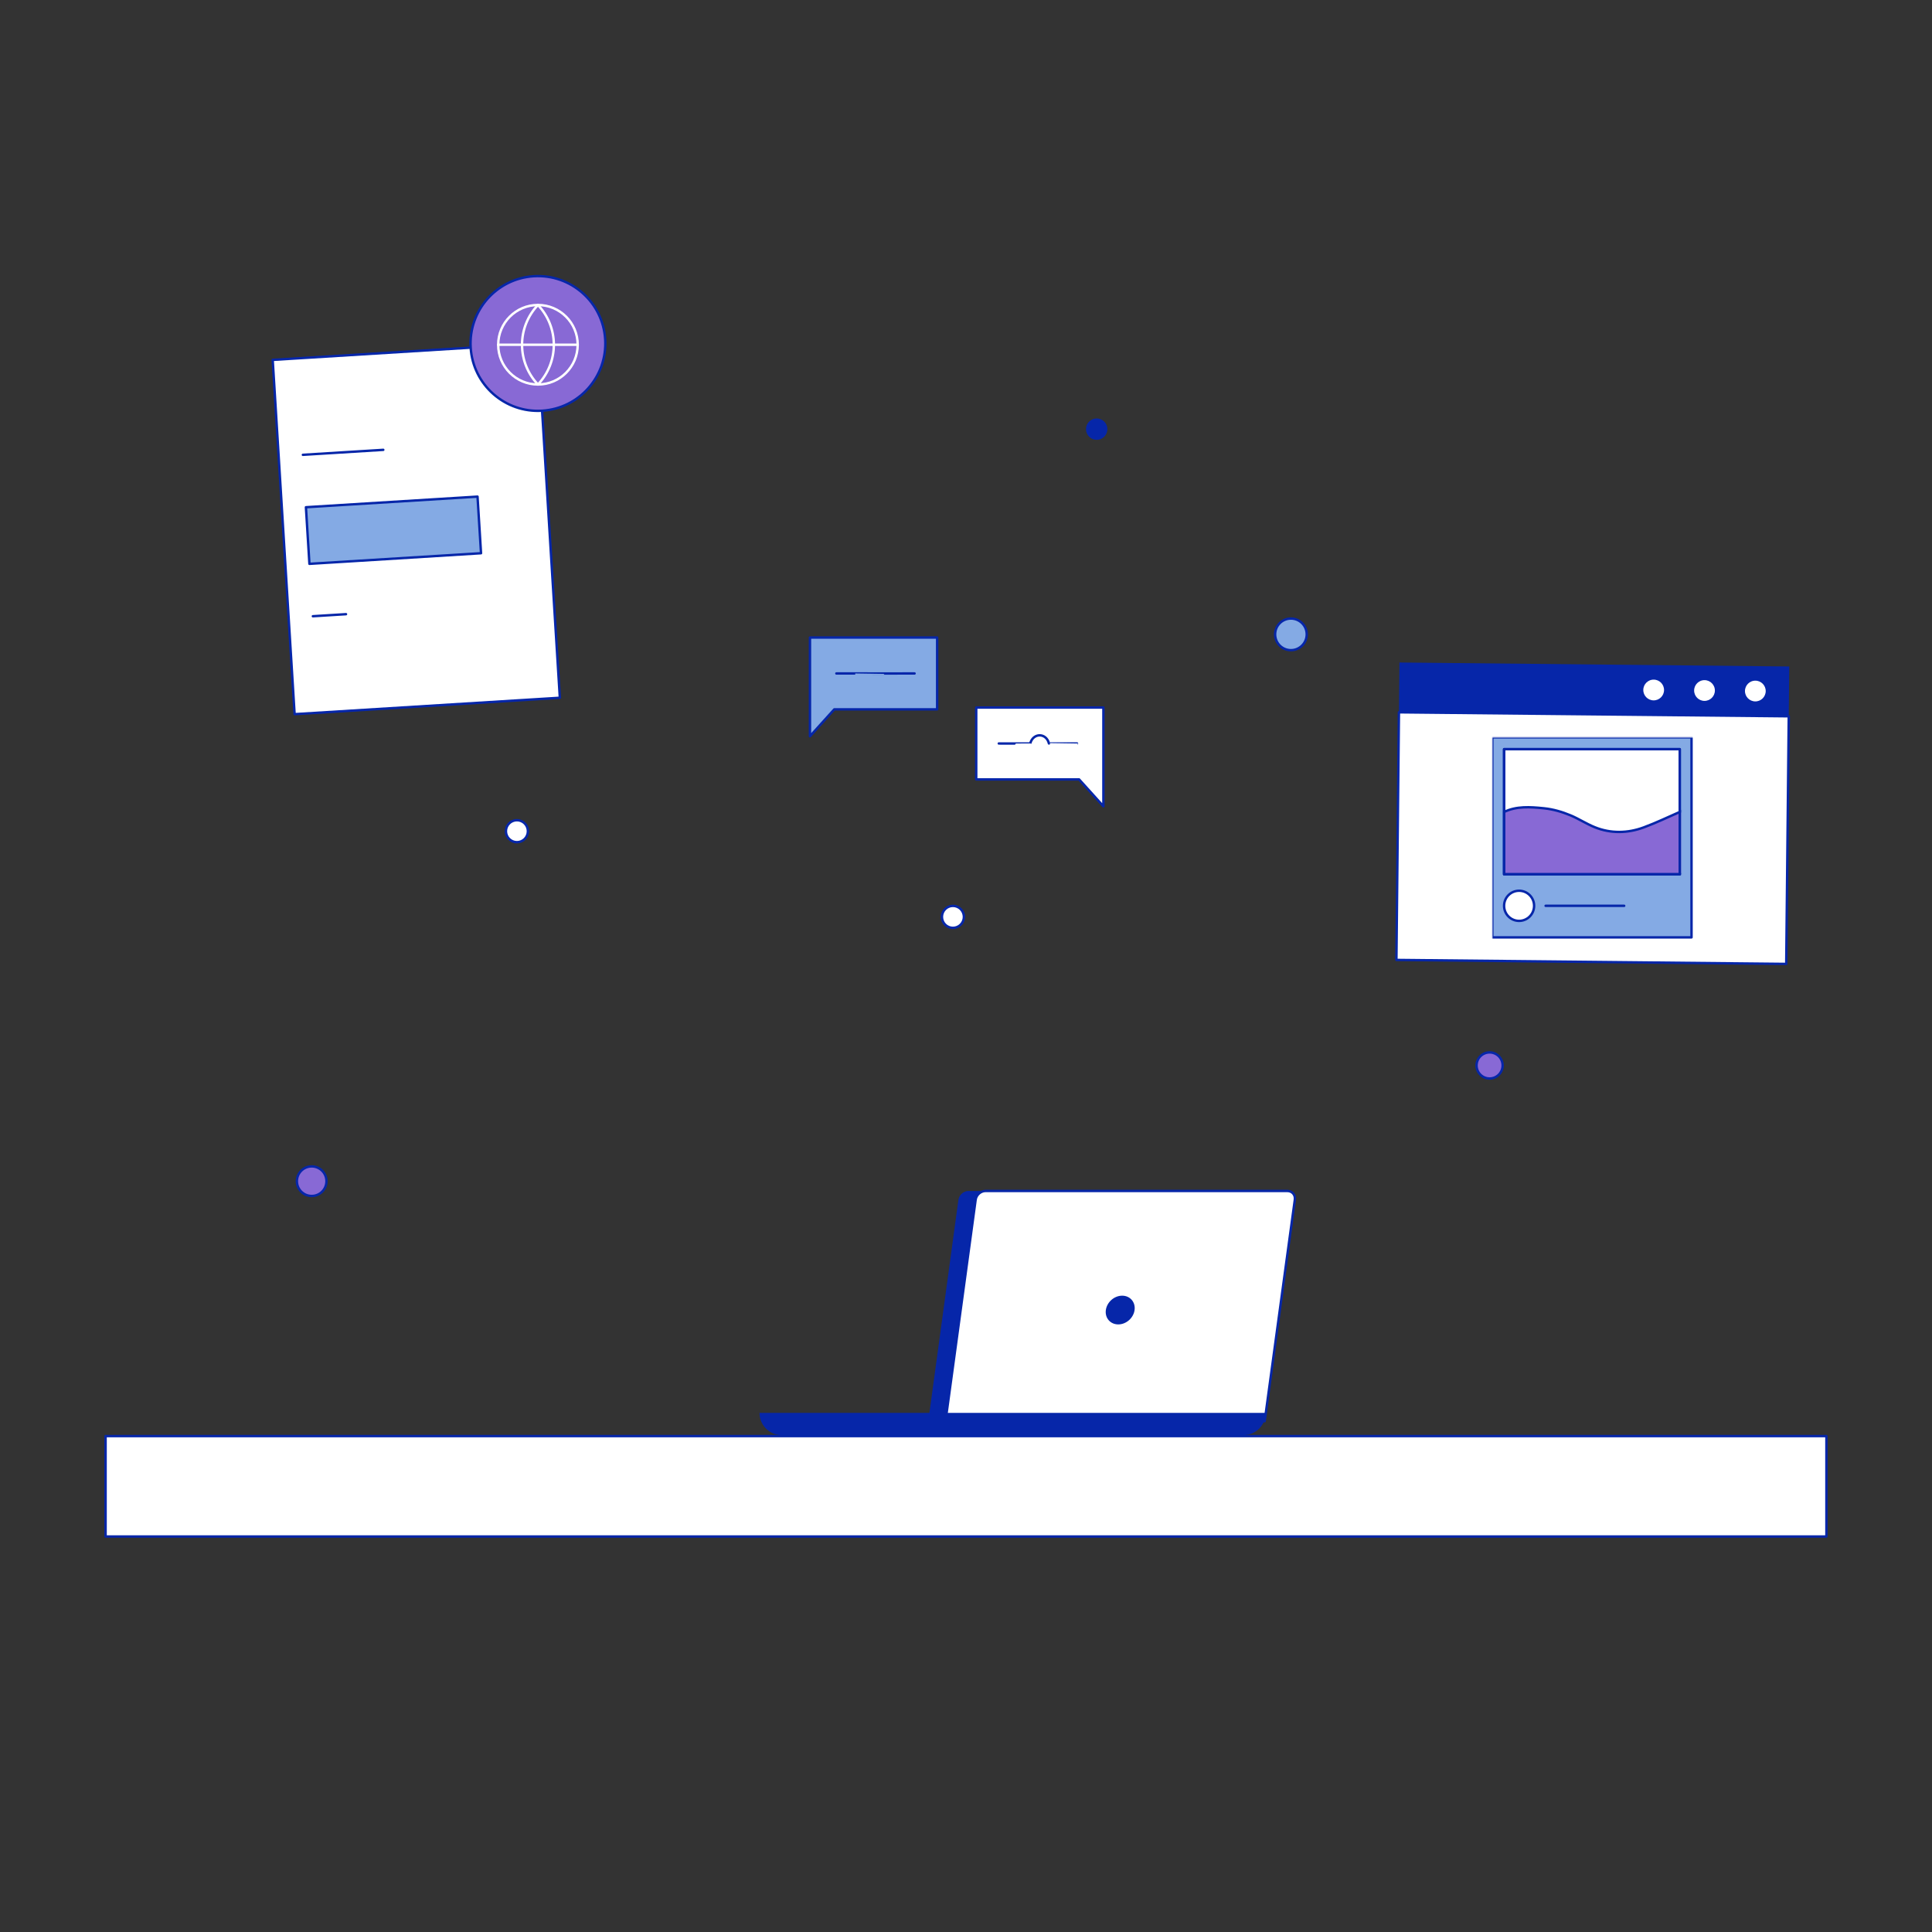 <svg width="1600" height="1600" viewBox="0 0 1600 1600" fill="none" xmlns="http://www.w3.org/2000/svg">
<rect x="0" y="0" width="1600" height="1600" fill="#333333" stroke="none"/>
<g clip-path="url(#clip0_25_44826)">
<mask id="mask0_25_44826" style="mask-type:luminance" maskUnits="userSpaceOnUse" x="0" y="0" width="1600" height="1600">
<path d="M1600 0H0V1600H1600V0Z" fill="white"/>
</mask>
<g mask="url(#mask0_25_44826)">
<mask id="mask1_25_44826" style="mask-type:luminance" maskUnits="userSpaceOnUse" x="0" y="0" width="1600" height="1600">
<path d="M0 0H1600V1600H0V0Z" fill="white"/>
</mask>
<g mask="url(#mask1_25_44826)">
<path d="M1244.41 882.361C1244.41 888.323 1239.58 893.157 1233.62 893.157C1227.66 893.157 1222.82 888.323 1222.82 882.361C1222.82 876.399 1227.66 871.565 1233.62 871.565C1239.58 871.565 1244.41 876.399 1244.41 882.361Z" fill="#8869D5"/>
<path d="M1244.41 882.361C1244.41 888.323 1239.58 893.157 1233.62 893.157C1227.66 893.157 1222.82 888.323 1222.82 882.361C1222.82 876.399 1227.66 871.565 1233.62 871.565C1239.58 871.565 1244.41 876.399 1244.41 882.361Z" stroke="#0626A9" stroke-width="2" stroke-linecap="round" stroke-linejoin="round"/>
<path d="M270.371 978.213C270.371 984.977 264.888 990.46 258.124 990.46C251.36 990.46 245.877 984.977 245.877 978.213C245.877 971.449 251.36 965.966 258.124 965.966C264.888 965.966 270.371 971.449 270.371 978.213Z" fill="#8869D5"/>
<path d="M270.371 978.213C270.371 984.977 264.888 990.46 258.124 990.46C251.36 990.46 245.877 984.977 245.877 978.213C245.877 971.449 251.36 965.966 258.124 965.966C264.888 965.966 270.371 971.449 270.371 978.213Z" stroke="#0626A9" stroke-width="2" stroke-linecap="round" stroke-linejoin="round"/>
<path d="M798.272 759.316C798.272 764.342 794.197 768.417 789.171 768.417C784.145 768.417 780.07 764.342 780.07 759.316C780.07 754.29 784.145 750.215 789.171 750.215C794.197 750.215 798.272 754.29 798.272 759.316Z" fill="white"/>
<path d="M798.272 759.316C798.272 764.342 794.197 768.417 789.171 768.417C784.145 768.417 780.07 764.342 780.07 759.316C780.07 754.29 784.145 750.215 789.171 750.215C794.197 750.215 798.272 754.29 798.272 759.316Z" stroke="#0626A9" stroke-width="2" stroke-linecap="round" stroke-linejoin="round"/>
<path d="M437.189 688.357C437.189 693.383 433.114 697.458 428.088 697.458C423.062 697.458 418.987 693.383 418.987 688.357C418.987 683.331 423.062 679.256 428.088 679.256C433.114 679.256 437.189 683.331 437.189 688.357Z" fill="white"/>
<path d="M437.189 688.357C437.189 693.383 433.114 697.458 428.088 697.458C423.062 697.458 418.987 693.383 418.987 688.357C418.987 683.331 423.062 679.256 428.088 679.256C433.114 679.256 437.189 683.331 437.189 688.357Z" stroke="#0626A9" stroke-width="2" stroke-linecap="round" stroke-linejoin="round"/>
<path d="M1082.18 525.354C1082.18 532.585 1076.32 538.446 1069.09 538.446C1061.86 538.446 1056 532.585 1056 525.354C1056 518.123 1061.86 512.262 1069.09 512.262C1076.32 512.262 1082.18 518.123 1082.18 525.354Z" fill="#84AAE4"/>
<path d="M1082.18 525.354C1082.18 532.585 1076.32 538.446 1069.09 538.446C1061.86 538.446 1056 532.585 1056 525.354C1056 518.123 1061.86 512.262 1069.09 512.262C1076.32 512.262 1082.18 518.123 1082.18 525.354Z" stroke="#0626A9" stroke-width="2" stroke-linecap="round" stroke-linejoin="round"/>
<path d="M916.079 355.399C916.079 359.737 912.562 363.254 908.224 363.254C903.886 363.254 900.369 359.737 900.369 355.399C900.369 351.061 903.886 347.544 908.224 347.544C912.562 347.544 916.079 351.061 916.079 355.399Z" fill="#0626A9"/>
<path d="M916.079 355.399C916.079 359.737 912.562 363.254 908.224 363.254C903.886 363.254 900.369 359.737 900.369 355.399C900.369 351.061 903.886 347.544 908.224 347.544C912.562 347.544 916.079 351.061 916.079 355.399Z" stroke="#0626A9" stroke-width="2" stroke-linecap="round" stroke-linejoin="round"/>
</g>
<mask id="mask2_25_44826" style="mask-type:luminance" maskUnits="userSpaceOnUse" x="0" y="0" width="1600" height="1600">
<path d="M0 0H1600V1600H0V0Z" fill="white"/>
</mask>
<g mask="url(#mask2_25_44826)">
<path d="M463.638 577.855L243.978 591.44L225.832 298.037L445.492 284.452L463.638 577.855Z" fill="white"/>
<path d="M463.638 577.855L243.978 591.44L225.832 298.037L445.492 284.452L463.638 577.855Z" stroke="#0626A9" stroke-width="2" stroke-linecap="round" stroke-linejoin="round"/>
<path d="M259.097 510.337C259.097 510.337 270.417 509.637 286.556 508.639" stroke="#0626A9" stroke-width="2" stroke-linecap="round" stroke-linejoin="round"/>
<path d="M398.371 458.162L256.251 466.952L253.352 420.064L395.471 411.274L398.371 458.162Z" fill="#84AAE4"/>
<path d="M398.371 458.162L256.251 466.952L253.352 420.064L395.471 411.274L398.371 458.162Z" stroke="#0626A9" stroke-width="2" stroke-linecap="round" stroke-linejoin="round"/>
<path d="M250.829 376.66L317.422 372.541" stroke="#0626A9" stroke-width="2" stroke-linecap="round" stroke-linejoin="round"/>
<path d="M501.193 281.007C503.095 311.769 479.7 338.248 448.938 340.151C418.176 342.054 391.696 318.658 389.793 287.896C387.891 257.134 411.286 230.654 442.048 228.752C472.81 226.849 499.29 250.244 501.193 281.007Z" fill="#8869D5"/>
<path d="M501.193 281.007C503.095 311.769 479.7 338.248 448.938 340.151C418.176 342.054 391.696 318.658 389.793 287.896C387.891 257.134 411.286 230.654 442.048 228.752C472.81 226.849 499.29 250.244 501.193 281.007Z" stroke="#0626A9" stroke-width="2" stroke-linecap="round" stroke-linejoin="round"/>
</g>
<path d="M776.096 527.98V587.466H690.892L670.784 609.734V527.98H776.096Z" fill="#84AAE4"/>
<path d="M776.096 527.98V587.466H690.892L670.784 609.734V527.98H776.096Z" stroke="#0626A9" stroke-width="2" stroke-linecap="round" stroke-linejoin="round"/>
<path d="M757.417 557.723C757.417 557.723 708.25 557.812 708.25 557.723C703.25 557.75 697.812 557.75 692.75 557.723C692.75 557.687 692.633 557.723 692.633 557.723" stroke="#0626A9" stroke-width="2" stroke-linecap="round" stroke-linejoin="round"/>
<path d="M808.472 585.98V645.466H893.676L913.784 667.734V585.98H808.472Z" fill="white"/>
<path d="M808.472 585.98V645.466H893.676L913.784 667.734V585.98H808.472Z" stroke="#0626A9" stroke-width="2" stroke-linecap="round" stroke-linejoin="round"/>
<path d="M827.152 615.723C827.152 615.723 853.194 615.812 853.194 615.723C855.569 606.687 866.506 606.75 868.694 615.723C868.694 615.687 891.936 615.723 891.936 615.723" stroke="#0626A9" stroke-width="2" stroke-linecap="round" stroke-linejoin="round"/>
<mask id="mask3_25_44826" style="mask-type:luminance" maskUnits="userSpaceOnUse" x="0" y="0" width="1600" height="1600">
<path d="M0 0H1600V1600H0V0Z" fill="white"/>
</mask>
<g mask="url(#mask3_25_44826)">
<path d="M1156.45 794.976L1479.28 798.267L1481.37 593.199L1158.54 589.909L1156.45 794.976Z" fill="white"/>
<path d="M1156.45 794.976L1479.28 798.267L1481.37 593.199L1158.54 589.909L1156.45 794.976Z" stroke="#0626A9" stroke-width="2" stroke-linecap="round" stroke-linejoin="round"/>
<path d="M1158.54 589.91L1481.37 593.2L1481.79 551.942L1158.96 548.652L1158.54 589.91Z" fill="#0626A9"/>
<path d="M1463.29 572.385C1463.23 577.682 1458.9 581.932 1453.6 581.878C1448.3 581.824 1444.05 577.486 1444.11 572.189C1444.16 566.893 1448.5 562.643 1453.79 562.697C1459.09 562.751 1463.34 567.088 1463.29 572.385Z" fill="white"/>
<path d="M1463.29 572.385C1463.23 577.682 1458.9 581.932 1453.6 581.878C1448.3 581.824 1444.05 577.486 1444.11 572.189C1444.16 566.893 1448.5 562.643 1453.79 562.697C1459.09 562.751 1463.34 567.088 1463.29 572.385Z" stroke="#0626A9" stroke-width="2" stroke-linecap="round" stroke-linejoin="round"/>
<path d="M1421.19 571.956C1421.13 577.252 1416.8 581.502 1411.5 581.448C1406.2 581.394 1401.95 577.057 1402.01 571.76C1402.06 566.463 1406.4 562.213 1411.69 562.267C1416.99 562.321 1421.24 566.659 1421.19 571.956Z" fill="white"/>
<path d="M1421.19 571.956C1421.13 577.252 1416.8 581.502 1411.5 581.448C1406.2 581.394 1401.95 577.057 1402.01 571.76C1402.06 566.463 1406.4 562.213 1411.69 562.267C1416.99 562.321 1421.24 566.659 1421.19 571.956Z" stroke="#0626A9" stroke-width="2" stroke-linecap="round" stroke-linejoin="round"/>
<path d="M1379.09 571.527C1379.03 576.823 1374.7 581.073 1369.4 581.019C1364.1 580.965 1359.85 576.628 1359.91 571.331C1359.96 566.034 1364.3 561.784 1369.59 561.838C1374.89 561.892 1379.14 566.23 1379.09 571.527Z" fill="white"/>
<path d="M1379.09 571.527C1379.03 576.823 1374.7 581.073 1369.4 581.019C1364.1 580.965 1359.85 576.628 1359.91 571.331C1359.96 566.034 1364.3 561.784 1369.59 561.838C1374.89 561.892 1379.14 566.23 1379.09 571.527Z" stroke="#0626A9" stroke-width="2" stroke-linecap="round" stroke-linejoin="round"/>
<g clip-path="url(#clip1_25_44826)">
<mask id="mask4_25_44826" style="mask-type:luminance" maskUnits="userSpaceOnUse" x="1235" y="609" width="168" height="171">
<path d="M1402.93 609.85L1235.07 609.85L1235.07 779.15L1402.93 779.15L1402.93 609.85Z" fill="white"/>
</mask>
<g mask="url(#mask4_25_44826)">
<mask id="mask5_25_44826" style="mask-type:luminance" maskUnits="userSpaceOnUse" x="1235" y="610" width="367" height="377">
<path d="M1601.66 610.638L1235.86 610.638L1235.86 986.549L1601.66 986.549L1601.66 610.638Z" fill="white"/>
</mask>
<g mask="url(#mask5_25_44826)">
<path d="M1400.86 776.292L1235.86 776.292L1235.86 610.638L1400.86 610.638L1400.86 776.292Z" fill="#84AAE4"/>
<path d="M1400.86 776.292L1235.86 776.292L1235.86 610.638L1400.86 610.638L1400.86 776.292Z" stroke="#0626A9" stroke-width="2" stroke-linecap="round" stroke-linejoin="round"/>
<path d="M1391.1 724.029L1245.62 724.029L1245.62 620.436L1391.1 620.436L1391.1 724.029Z" fill="white"/>
<path d="M1391.1 724.029L1245.62 724.029L1245.62 620.436L1391.1 620.436L1391.1 724.029Z" stroke="#0626A9" stroke-width="2" stroke-linecap="round" stroke-linejoin="round"/>
<mask id="mask6_25_44826" style="mask-type:alpha" maskUnits="userSpaceOnUse" x="1244" y="619" width="149" height="107">
<path d="M1391.1 724.029L1245.62 724.029L1245.62 620.436L1391.1 620.436L1391.1 724.029Z" fill="white"/>
<path d="M1391.1 724.029L1245.62 724.029L1245.62 620.436L1391.1 620.436L1391.1 724.029Z" stroke="#202870" stroke-width="2" stroke-linecap="round" stroke-linejoin="round"/>
</mask>
<g mask="url(#mask6_25_44826)">
<path d="M1536.58 672.427L1536.58 724.028L1245.62 724.028L1245.62 672.427C1255.86 667.482 1267.04 668.207 1278.69 669.396C1286.2 670.167 1293.63 672.317 1300.59 675.223C1307.49 678.097 1313.74 682.247 1320.67 685.05C1333.9 690.412 1347.98 690.137 1361.3 685.207C1371.45 681.451 1381.2 676.774 1391.1 672.427C1401.35 667.482 1412.52 668.207 1424.17 669.396C1431.68 670.167 1439.11 672.317 1446.08 675.223C1452.97 678.097 1459.22 682.247 1466.15 685.05C1479.38 690.412 1493.46 690.137 1506.79 685.207C1516.93 681.451 1526.69 676.774 1536.58 672.427Z" fill="#8869D5"/>
<path d="M1536.58 672.427L1536.58 724.028L1245.62 724.028L1245.62 672.427C1255.86 667.482 1267.04 668.207 1278.69 669.396C1286.2 670.167 1293.63 672.317 1300.59 675.223C1307.49 678.097 1313.74 682.247 1320.67 685.05C1333.9 690.412 1347.98 690.137 1361.3 685.207C1371.45 681.451 1381.2 676.774 1391.1 672.427C1401.35 667.482 1412.52 668.207 1424.17 669.396C1431.68 670.167 1439.11 672.317 1446.08 675.223C1452.97 678.097 1459.22 682.247 1466.15 685.05C1479.38 690.412 1493.46 690.137 1506.79 685.207C1516.93 681.451 1526.69 676.774 1536.58 672.427Z" stroke="#0626A9" stroke-width="2" stroke-linecap="round" stroke-linejoin="round"/>
</g>
<path d="M1391.1 724.029L1245.62 724.029L1245.62 620.436L1391.1 620.436L1391.1 724.029Z" stroke="#0626A9" stroke-width="2" stroke-linecap="round" stroke-linejoin="round"/>
<path d="M1270.48 750.16C1270.48 757.054 1264.92 762.643 1258.05 762.643C1251.18 762.643 1245.62 757.054 1245.62 750.16C1245.62 743.266 1251.18 737.678 1258.05 737.678C1264.92 737.678 1270.48 743.266 1270.48 750.16Z" fill="white"/>
<path d="M1270.48 750.16C1270.48 757.054 1264.92 762.643 1258.05 762.643C1251.18 762.643 1245.62 757.054 1245.62 750.16C1245.62 743.266 1251.18 737.678 1258.05 737.678C1264.92 737.678 1270.48 743.266 1270.48 750.16Z" stroke="#0626A9" stroke-width="2" stroke-linecap="round" stroke-linejoin="round"/>
<path d="M1280.01 750.16L1345.09 750.16" stroke="#0626A9" stroke-width="2" stroke-linecap="round" stroke-linejoin="round"/>
</g>
</g>
</g>
</g>
<path d="M768.321 1180.26H1037.22L1062.63 993.647C1063.18 989.592 1060.34 986.305 1056.28 986.305H802.065C798.01 986.305 794.276 989.592 793.724 993.647L768.321 1180.26Z" fill="#0626A9"/>
<path d="M783.02 1176.97H1047.36L1072.33 993.523C1072.88 989.537 1070.08 986.305 1066.1 986.305H816.192C812.206 986.305 808.536 989.537 807.993 993.523L783.02 1176.97Z" fill="white"/>
<path d="M783.02 1176.97H1047.36L1072.33 993.523C1072.88 989.537 1070.08 986.305 1066.1 986.305H816.192C812.206 986.305 808.536 989.537 807.993 993.523L783.02 1176.97Z" stroke="#0626A9" stroke-width="2" stroke-linecap="round" stroke-linejoin="round"/>
<path d="M915.814 1084.93C914.92 1091.5 919.521 1096.82 926.091 1096.82C932.661 1096.82 938.712 1091.5 939.606 1084.93C940.5 1078.36 935.899 1073.03 929.329 1073.03C922.759 1073.03 916.708 1078.36 915.814 1084.93Z" fill="#0626A9"/>
<path d="M647.403 1188.51H1029.78C1039.95 1188.51 1048.18 1180.27 1048.18 1170.1H629C629 1180.27 637.239 1188.51 647.403 1188.51Z" fill="#0626A9"/>
<path d="M1512.56 1272.46H87.441V1189.3H1512.56V1272.46Z" fill="white"/>
<path d="M1512.56 1272.46H87.441V1189.3H1512.56V1272.46Z" stroke="#0626A9" stroke-width="2" stroke-linecap="round" stroke-linejoin="round"/>
</g>
<path d="M445.5 318.417C463.679 318.417 478.416 303.679 478.416 285.5C478.416 267.321 463.679 252.583 445.5 252.583C427.32 252.583 412.583 267.321 412.583 285.5C412.583 303.679 427.32 318.417 445.5 318.417Z" stroke="white" stroke-width="2" stroke-linecap="round" stroke-linejoin="round"/>
<path d="M445.5 252.583C437.047 261.458 432.333 273.244 432.333 285.5C432.333 297.756 437.047 309.542 445.5 318.417C453.952 309.542 458.666 297.756 458.666 285.5C458.666 273.244 453.952 261.458 445.5 252.583Z" stroke="white" stroke-width="2" stroke-linecap="round" stroke-linejoin="round"/>
<path d="M412.583 285.5H478.416" stroke="white" stroke-width="2" stroke-linecap="round" stroke-linejoin="round"/>
</g>
<defs>
<clipPath id="clip0_25_44826">
<rect width="1600" height="1600" fill="white"/>
</clipPath>
<clipPath id="clip1_25_44826">
<rect width="167.853" height="169.3" fill="white" transform="translate(1235.07 609.85)"/>
</clipPath>
</defs>
</svg>
